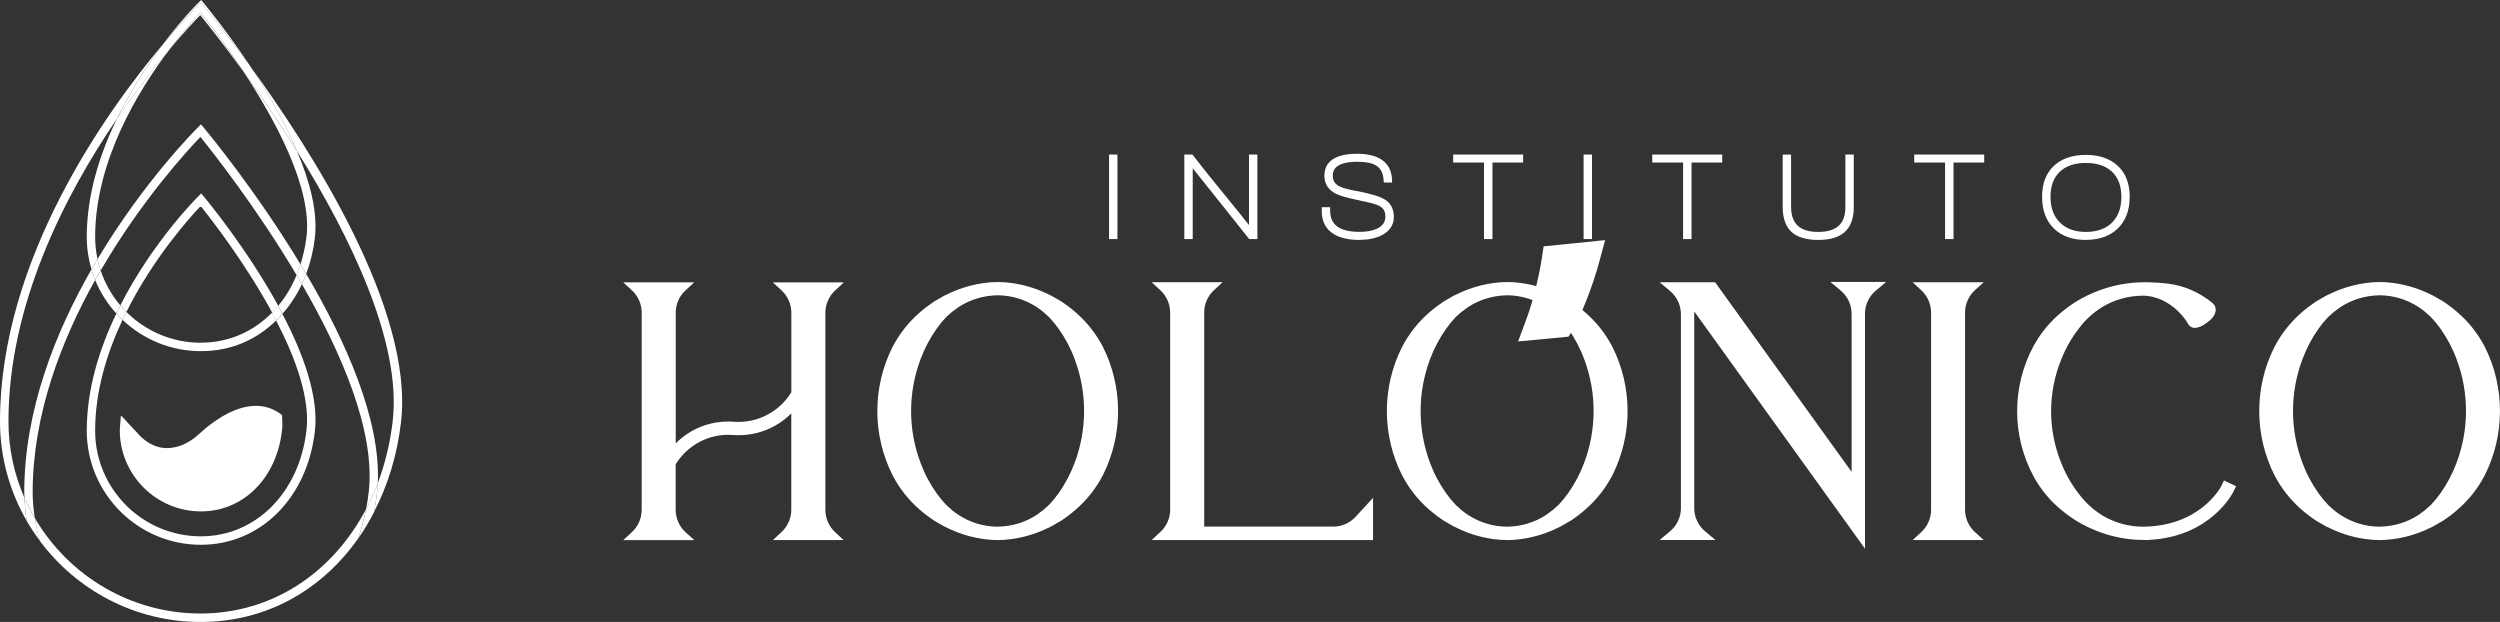 <svg xmlns="http://www.w3.org/2000/svg" id="Capa_2" data-name="Capa 2" viewBox="0 0 381.25 94.84"><rect x="0" y="0" width="381.25" height="94.84" fill="#333333" stroke="none"/><defs><style>      .cls-1 {        fill: #fff;      }    </style></defs><g id="Capa_1-2" data-name="Capa 1"><g><g><g><path class="cls-1" d="M126.91,81.59l.16.15h-7.61l.16-.15c1.07-.99,1.69-2.39,1.69-3.85v-16.39c-2.19,2.98-5.77,4.63-9.46,4.36-3.83-.3-7.49,1.61-9.43,4.92v7.11c0,1.46.61,2.86,1.68,3.85l.16.14h-7.61l.16-.14c1.07-.99,1.69-2.39,1.69-3.85v-30.07c0-1.46-.61-2.86-1.69-3.85l-.16-.14h7.61l-.16.14c-1.07.99-1.68,2.39-1.68,3.85v21.62c2.19-2.98,5.77-4.63,9.46-4.36,3.83.27,7.48-1.65,9.42-4.95v-12.3c0-1.46-.61-2.86-1.68-3.85l-.16-.14h7.61l-.16.14c-1.07.99-1.69,2.39-1.69,3.85v30.07c0,1.46.61,2.86,1.69,3.85Z"></path><path class="cls-1" d="M128.66,82.36h-10.79l1.32-1.23c.94-.87,1.48-2.11,1.48-3.39v-14.7c-2.32,2.33-5.5,3.53-8.88,3.3-3.5-.3-6.92,1.47-8.75,4.47v6.94c0,1.28.54,2.52,1.48,3.39l1.36,1.23h-10.83l1.33-1.23c.94-.87,1.48-2.11,1.48-3.39v-30.07c0-1.28-.54-2.52-1.48-3.39l-1.33-1.23h10.81l-1.33,1.23c-.94.87-1.48,2.1-1.48,3.39v19.93c2.32-2.33,5.53-3.55,8.88-3.29,3.52.25,6.89-1.47,8.75-4.5v-12.13c0-1.28-.54-2.52-1.48-3.39l-1.33-1.23h10.81l-1.33,1.23c-.94.87-1.48,2.11-1.48,3.39v30.07c0,1.28.54,2.52,1.48,3.39h0s1.32,1.23,1.32,1.23ZM120.86,81.11h4.8c-.68-.98-1.06-2.16-1.06-3.37v-30.07c0-1.21.38-2.39,1.06-3.37h-4.8c.68.98,1.06,2.16,1.06,3.37v11.78h0s0,18.29,0,18.29c0,1.21-.38,2.39-1.06,3.37ZM98.05,81.11h4.8c-.69-.98-1.06-2.16-1.06-3.37v-30.07c0-1.21.38-2.39,1.06-3.37h-4.8c.68.98,1.06,2.16,1.06,3.37v30.07c0,1.21-.38,2.39-1.06,3.37Z"></path></g><g><path class="cls-1" d="M167.63,53.17c3.01,5.98,3.01,13.03,0,19.01-1,1.91-2.34,3.62-3.96,5.03-.68.6-1.41,1.15-2.16,1.65l-1.19.69c-.39.24-.85.41-1.29.63-1.58.71-3.25,1.19-4.97,1.41-.63.09-1.27.14-1.91.14h-.02c-.64,0-1.27-.05-1.91-.14-1.71-.22-3.39-.7-4.96-1.41-.44-.22-.89-.39-1.29-.63l-1.19-.69c-.76-.5-1.48-1.05-2.16-1.65-1.62-1.42-2.96-3.12-3.96-5.03-3.02-5.98-3.02-13.03,0-19.01,1-1.91,2.34-3.62,3.96-5.03.68-.6,1.41-1.15,2.16-1.65l1.19-.69c.39-.24.85-.41,1.29-.63,1.58-.71,3.25-1.19,4.96-1.41.63-.09,1.27-.14,1.91-.14h.02c.64,0,1.28.05,1.91.14,1.71.22,3.39.69,4.96,1.41.44.22.9.39,1.29.63l1.19.69c.76.5,1.48,1.05,2.16,1.65,1.62,1.42,2.96,3.12,3.96,5.03h0ZM164.5,54.59c-.63-1.72-1.5-3.35-2.56-4.85-.47-.66-.98-1.28-1.54-1.86l-.92-.83c-.34-.28-.69-.53-1.05-.77-1.87-1.21-4.04-1.87-6.27-1.88h-.14c-2.2.04-4.35.7-6.19,1.91l-.54.37-.26.18-.24.21-.91.82c-.55.58-1.06,1.19-1.52,1.85-1.06,1.5-1.92,3.12-2.55,4.84-1.95,5.22-1.95,10.96,0,16.17.63,1.72,1.5,3.35,2.56,4.85.47.66.98,1.28,1.54,1.86l.92.83c.34.28.69.53,1.05.77,1.87,1.22,4.04,1.87,6.27,1.88h.14c2.2-.04,4.35-.7,6.19-1.91l.54-.37.26-.18.24-.21.91-.82c.55-.58,1.06-1.19,1.52-1.85,1.06-1.49,1.92-3.12,2.55-4.84,1.95-5.21,1.95-10.96,0-16.17Z"></path><path class="cls-1" d="M152.16,82.36c-.68,0-1.35-.05-2.02-.14-1.77-.23-3.5-.72-5.13-1.46-.18-.09-.34-.16-.49-.23-.3-.14-.6-.27-.87-.44l-1.17-.68c-.8-.53-1.55-1.1-2.26-1.72-1.69-1.47-3.07-3.23-4.1-5.21-3.1-6.14-3.1-13.45,0-19.58,1.04-1.99,2.42-3.75,4.11-5.22.7-.61,1.45-1.18,2.23-1.7l1.22-.71c.25-.16.55-.29.85-.43.16-.07.31-.14.47-.22,1.66-.75,3.39-1.24,5.17-1.47,1.34-.19,2.71-.18,4,0,1.77.23,3.5.72,5.13,1.46.18.09.34.16.49.23.3.14.6.27.87.44l1.17.68c.81.53,1.56,1.11,2.26,1.72,1.69,1.47,3.07,3.23,4.1,5.21h0c3.09,6.13,3.09,13.45,0,19.58-1.04,2-2.42,3.75-4.11,5.22-.69.61-1.44,1.18-2.23,1.7l-1.22.71c-.25.16-.55.29-.85.43-.15.07-.31.14-.46.22-1.66.75-3.39,1.24-5.17,1.47-.66.09-1.33.14-1.99.14ZM152.15,45.03c-2.21.04-4.23.66-5.98,1.81l-.98.72-.91.81c-.5.52-.99,1.12-1.43,1.74-1.03,1.45-1.86,3.03-2.48,4.7-1.9,5.08-1.9,10.67,0,15.74.61,1.67,1.45,3.25,2.49,4.71.45.63.95,1.23,1.48,1.78l.89.79c.3.24.63.49.97.71,1.77,1.15,3.82,1.77,5.93,1.78,2.21-.04,4.23-.66,5.98-1.81l.97-.72.91-.81c.5-.53,1-1.13,1.43-1.74,1.03-1.45,1.86-3.03,2.48-4.7,1.9-5.08,1.9-10.66,0-15.74h0c-.61-1.67-1.45-3.25-2.49-4.71-.45-.63-.95-1.23-1.48-1.78l-.89-.79c-.3-.24-.63-.49-.97-.71-1.78-1.15-3.83-1.77-5.93-1.78ZM145.68,45.66c-.05.02-.1.05-.15.07-.15.08-.32.15-.49.23-.25.11-.5.22-.72.36l-1.21.7c-.7.47-1.41,1-2.06,1.58-1.57,1.37-2.85,3-3.82,4.85-2.91,5.77-2.91,12.66,0,18.44.96,1.84,2.24,3.47,3.81,4.84.67.58,1.37,1.12,2.1,1.6l1.16.67c.24.15.49.26.74.37.17.08.34.16.52.24.05.02.1.05.15.07-.06-.03-.11-.07-.17-.11-.38-.25-.76-.52-1.11-.81l-.94-.84c-.61-.63-1.14-1.28-1.63-1.96-1.1-1.55-1.99-3.23-2.64-5-2.01-5.35-2.01-11.25,0-16.61.65-1.76,1.54-3.44,2.63-4.98.48-.67,1.01-1.32,1.58-1.92l1.51-1.29.54-.38c.07-.05.14-.09.21-.13ZM165.09,54.37c2.01,5.36,2.01,11.25,0,16.61-.65,1.77-1.54,3.44-2.63,4.99-.47.66-1,1.31-1.58,1.92l-1.51,1.29-.54.38c-.07.04-.13.09-.2.13.05-.02.1-.04.15-.06.15-.08.32-.15.49-.23.25-.11.5-.22.72-.36l1.21-.7c.71-.47,1.42-1.01,2.06-1.58,1.57-1.37,2.85-3,3.82-4.85,2.91-5.77,2.91-12.66,0-18.44-.96-1.85-2.25-3.48-3.81-4.84-.66-.58-1.36-1.11-2.1-1.6l-1.16-.68c-.24-.15-.49-.26-.74-.37-.17-.08-.35-.16-.52-.24-.04-.02-.09-.04-.14-.06.05.03.11.06.16.1.38.25.76.52,1.11.81l.94.84c.61.63,1.14,1.28,1.63,1.96,1.1,1.55,1.99,3.23,2.64,5Z"></path></g><g><path class="cls-1" d="M208.74,81.73h-31.53l.16-.15c1.07-.99,1.69-2.39,1.69-3.85v-30.06c0-1.46-.61-2.86-1.69-3.85l-.16-.15h7.61l-.15.14c-1.07.99-1.69,2.39-1.69,3.85v33.28h20.31c1.46,0,2.86-.61,3.85-1.68l1.59-1.73v4.2Z"></path><path class="cls-1" d="M209.37,82.36h-33.74l1.33-1.24c.95-.87,1.49-2.11,1.49-3.39v-30.06c0-1.28-.54-2.52-1.48-3.39l-1.34-1.24h10.82l-1.33,1.22c-.94.87-1.48,2.1-1.48,3.39v32.66h19.68c1.28,0,2.52-.54,3.39-1.48l2.68-2.91v6.43ZM205.58,81.11h2.53v-1.97l-.51.55c-.57.62-1.26,1.1-2.03,1.42ZM178.62,81.11h3.75v-33.45c0-1.21.38-2.38,1.06-3.36h-4.8c.69.98,1.07,2.16,1.07,3.37v30.06c0,1.21-.38,2.39-1.07,3.37Z"></path></g><g><path class="cls-1" d="M245.33,53.17c3.01,5.98,3.01,13.03,0,19.01-1,1.91-2.34,3.62-3.96,5.03-.68.6-1.41,1.15-2.16,1.65l-1.19.69c-.39.24-.85.41-1.29.63-1.58.71-3.25,1.19-4.97,1.41-.63.09-1.27.14-1.91.14h-.02c-.64,0-1.27-.05-1.91-.14-1.71-.22-3.39-.7-4.96-1.41-.44-.22-.89-.39-1.29-.63l-1.19-.69c-.76-.5-1.48-1.05-2.16-1.65-1.62-1.42-2.96-3.12-3.96-5.03-3.02-5.98-3.02-13.03,0-19.01,1-1.91,2.34-3.62,3.96-5.03.68-.6,1.41-1.15,2.16-1.65l1.19-.69c.39-.24.85-.41,1.29-.63,1.58-.71,3.25-1.19,4.96-1.41.63-.09,1.27-.14,1.91-.14h.02c.64,0,1.28.05,1.91.14,1.71.22,3.39.69,4.96,1.41.44.22.9.39,1.29.63l1.19.69c.76.5,1.48,1.05,2.16,1.65,1.62,1.42,2.96,3.12,3.96,5.03h0ZM242.2,54.59c-.63-1.72-1.5-3.35-2.56-4.85-.47-.66-.98-1.28-1.54-1.86l-.92-.83c-.34-.28-.69-.53-1.05-.77-1.87-1.21-4.04-1.87-6.27-1.88h-.14c-2.2.04-4.35.7-6.19,1.91l-.54.37-.26.18-.24.21-.91.82c-.55.58-1.06,1.19-1.52,1.85-1.06,1.5-1.92,3.12-2.55,4.84-1.95,5.22-1.95,10.96,0,16.17.63,1.72,1.5,3.35,2.56,4.85.47.66.98,1.28,1.54,1.86l.92.83c.34.28.69.53,1.05.77,1.87,1.22,4.04,1.87,6.27,1.88h.14c2.2-.04,4.35-.7,6.19-1.91l.54-.37.26-.18.24-.21.91-.82c.55-.58,1.06-1.19,1.52-1.85,1.06-1.49,1.92-3.12,2.55-4.84,1.95-5.21,1.95-10.96,0-16.17Z"></path><path class="cls-1" d="M229.86,82.36c-.68,0-1.35-.05-2.02-.14-1.77-.23-3.5-.72-5.13-1.46-.18-.09-.34-.16-.49-.23-.3-.14-.6-.27-.87-.44l-1.17-.68c-.8-.53-1.55-1.1-2.26-1.72-1.69-1.47-3.07-3.23-4.1-5.21-3.1-6.14-3.1-13.45,0-19.58,1.04-1.99,2.42-3.75,4.11-5.22.7-.61,1.45-1.18,2.23-1.7l1.22-.71c.25-.16.55-.29.85-.43.16-.07.31-.14.47-.22,1.66-.75,3.39-1.24,5.17-1.47,1.34-.19,2.71-.18,4,0,1.77.23,3.5.72,5.13,1.46.18.09.34.16.49.23.3.14.6.27.87.44l1.17.68c.81.53,1.56,1.11,2.26,1.72,1.69,1.47,3.07,3.23,4.1,5.21h0c3.09,6.13,3.09,13.45,0,19.58-1.04,2-2.42,3.75-4.11,5.22-.69.61-1.44,1.18-2.23,1.7l-1.22.71c-.25.16-.55.29-.85.43-.15.07-.31.14-.46.22-1.66.75-3.39,1.24-5.17,1.47-.66.09-1.33.14-1.99.14ZM229.85,45.03c-2.21.04-4.23.66-5.98,1.81l-.98.72-.91.81c-.5.52-.99,1.12-1.43,1.74-1.03,1.45-1.86,3.03-2.48,4.7-1.9,5.08-1.9,10.67,0,15.74.61,1.67,1.45,3.25,2.49,4.71.45.63.95,1.23,1.48,1.78l.89.79c.3.24.63.49.97.71,1.77,1.15,3.82,1.77,5.93,1.78,2.21-.04,4.23-.66,5.98-1.81l.97-.72.91-.81c.5-.53,1-1.13,1.43-1.74,1.03-1.45,1.86-3.03,2.48-4.7,1.9-5.08,1.9-10.66,0-15.74h0c-.61-1.67-1.45-3.25-2.49-4.71-.45-.63-.95-1.23-1.48-1.78l-.89-.79c-.3-.24-.63-.49-.97-.71-1.78-1.15-3.83-1.77-5.93-1.78ZM223.38,45.66c-.05.02-.1.05-.15.07-.15.08-.32.15-.49.23-.25.11-.5.22-.72.36l-1.21.7c-.7.47-1.41,1-2.06,1.58-1.57,1.37-2.85,3-3.82,4.85-2.91,5.77-2.91,12.66,0,18.44.96,1.84,2.24,3.47,3.81,4.84.67.58,1.37,1.12,2.1,1.6l1.16.67c.24.15.49.26.74.37.17.08.35.16.52.24.05.02.1.05.15.07-.06-.03-.11-.07-.17-.11-.38-.25-.76-.52-1.11-.81l-.94-.84c-.61-.63-1.14-1.28-1.63-1.96-1.1-1.55-1.99-3.23-2.64-5-2.01-5.35-2.01-11.25,0-16.61.65-1.76,1.54-3.44,2.63-4.98.48-.67,1.01-1.32,1.58-1.92l1.51-1.29.54-.38c.07-.05.14-.09.21-.13ZM242.79,54.37c2.01,5.36,2.01,11.25,0,16.61-.65,1.77-1.54,3.44-2.63,4.99-.47.66-1,1.31-1.58,1.92l-1.51,1.29-.54.38c-.07.04-.13.09-.2.13.05-.02.1-.04.15-.06.15-.08.32-.15.49-.23.25-.11.5-.22.72-.36l1.21-.7c.71-.47,1.41-1.01,2.06-1.58,1.57-1.37,2.85-3,3.82-4.85,2.91-5.77,2.91-12.66,0-18.44-.96-1.85-2.25-3.48-3.81-4.84-.66-.58-1.36-1.11-2.1-1.6l-1.16-.68c-.24-.15-.49-.26-.74-.37-.17-.08-.35-.16-.52-.24-.04-.02-.09-.04-.14-.06.05.03.11.06.16.1.38.25.76.52,1.11.81l.94.84c.61.63,1.14,1.28,1.63,1.96,1.1,1.55,1.99,3.23,2.64,5Z"></path></g><g><path class="cls-1" d="M285.92,43.61l-.28.24c-1.18,1-1.86,2.46-1.86,4v33.86l-26.01-36.13h-.02v31.91c0,1.54.68,3.01,1.86,4l.28.24h-5.07l.28-.24c1.18-1,1.86-2.46,1.86-4v-29.57c0-1.54-.68-3.01-1.86-4l-.28-.24h6.42l21.76,30.23v-26.05c0-1.54-.68-3.01-1.86-4l-.28-.24h5.08Z"></path><path class="cls-1" d="M284.4,83.66l-26.03-36.17v30c0,1.36.6,2.65,1.64,3.52l1.59,1.34h-8.51l1.61-1.34c1.04-.88,1.64-2.16,1.64-3.52v-29.57c0-1.36-.6-2.65-1.64-3.53l-1.6-1.34h8.46l20.81,28.91v-24.1c0-1.36-.6-2.65-1.64-3.53l-1.6-1.34h8.52s-1.6,1.34-1.6,1.34c-1.04.88-1.64,2.16-1.64,3.52v35.8ZM256.33,81.11h2.03c-.46-.59-.8-1.26-1.01-1.97-.21.72-.55,1.39-1.01,1.97ZM257.91,44.77l.36.45,24.87,34.56v-4.58l-22.24-30.89h-4.58c.32.41.58.85.78,1.32v-.38l.8-.48ZM282.36,44.24c.46.59.8,1.26,1.01,1.97.21-.72.55-1.39,1.02-1.98h-2.03Z"></path></g><g><path class="cls-1" d="M300.73,81.59l.16.14h-7.61l.16-.14c1.07-.99,1.68-2.39,1.68-3.85v-30.07c0-1.46-.61-2.86-1.68-3.85l-.16-.14h7.61l-.16.14c-1.07.99-1.68,2.39-1.68,3.85v30.07c0,1.46.61,2.86,1.68,3.85Z"></path><path class="cls-1" d="M302.51,82.36h-10.83l1.33-1.23c.94-.87,1.48-2.1,1.48-3.39v-30.07c0-1.28-.54-2.52-1.48-3.39l-1.33-1.23h10.83l-1.36,1.23c-.94.87-1.48,2.1-1.48,3.38v30.07c0,1.28.54,2.52,1.48,3.39l1.36,1.23ZM294.69,81.11h4.8c-.68-.98-1.06-2.16-1.06-3.37v-30.07c0-1.21.38-2.39,1.06-3.37h-4.8c.68.98,1.06,2.16,1.06,3.37v30.07c0,1.21-.38,2.39-1.06,3.37Z"></path></g><g><path class="cls-1" d="M340.16,74.45l-.17.35c-.03.07-3.37,6.74-12.85,6.92h0s-.3,0-.3,0h-.49c-.51-.02-1.02-.06-1.54-.12-1.76-.21-3.47-.65-5.11-1.33-1.74-.71-3.37-1.68-4.82-2.88-1.71-1.38-3.14-3.08-4.2-5.01-3.26-6.05-3.26-13.33,0-19.37,1.06-1.93,2.49-3.63,4.2-5.01,1.45-1.2,3.08-2.17,4.82-2.88,1.63-.68,3.35-1.13,5.11-1.33.64-.08,1.27-.12,1.92-.13h.4c1.13,0,2.27.06,3.39.2,2.4.3,4.66,1.3,6.52,2.85.38.31.26.98-.26,1.48-.33.32-.69.6-1.09.84-.63.38-1.21.43-1.39.13-.98-1.69-2.43-3.05-4.18-3.92-1.05-.52-2.21-.79-3.38-.79h-.14c-2.25.03-4.45.67-6.37,1.84-1.43.89-2.68,2.03-3.68,3.38-1.14,1.48-2.08,3.1-2.77,4.84-2.14,5.25-2.14,11.12,0,16.37.69,1.74,1.63,3.37,2.78,4.85,1.02,1.36,2.28,2.51,3.72,3.39,1.95,1.18,4.18,1.8,6.46,1.81h.09c9.2-.04,12.41-6.42,12.45-6.49l.17-.35.71.34Z"></path><path class="cls-1" d="M327.14,82.35l-1.41-.04c-.33-.02-.66-.05-.99-.09-1.81-.21-3.58-.67-5.27-1.37-1.8-.73-3.47-1.73-4.98-2.97-1.78-1.43-3.24-3.18-4.35-5.19-3.37-6.26-3.37-13.72,0-19.97,1.11-2.01,2.57-3.76,4.35-5.2,1.5-1.24,3.18-2.24,4.98-2.97,1.68-.7,3.46-1.16,5.27-1.37.65-.08,1.32-.13,1.99-.13h1.03c.95.02,1.91.09,2.84.2,2.53.32,4.89,1.36,6.85,3,.27.23.43.56.44.93.02.51-.23,1.05-.68,1.48-.36.35-.77.66-1.2.92-.6.36-1.17.49-1.62.38-.27-.07-.5-.24-.64-.47-.92-1.58-2.27-2.85-3.91-3.67-.96-.47-2.03-.73-3.09-.73h0c-2.27.03-4.36.63-6.19,1.75-1.36.85-2.55,1.93-3.51,3.22-1.12,1.44-2.02,3.02-2.69,4.7-2.09,5.13-2.09,10.77,0,15.9.67,1.69,1.58,3.27,2.7,4.7.98,1.3,2.17,2.39,3.55,3.24,1.85,1.11,3.97,1.71,6.13,1.72,8.82-.04,11.94-6.08,11.98-6.14l.44-.91,1.84.88-.45.92c-.03.06-3.41,6.79-12.79,7.26v.02h-.63ZM320.11,45.65c-.05.02-.1.04-.16.06-1.69.69-3.25,1.62-4.66,2.78-1.66,1.34-3.02,2.96-4.05,4.83-3.16,5.87-3.16,12.89,0,18.77,1.02,1.86,2.38,3.48,4.04,4.82,1.41,1.16,2.98,2.1,4.66,2.78l.17.07c-.05-.03-.11-.06-.16-.09-1.52-.94-2.83-2.13-3.9-3.55-1.18-1.52-2.15-3.2-2.86-4.99-2.21-5.43-2.21-11.41,0-16.84.71-1.78,1.67-3.46,2.86-4.99,1.04-1.41,2.34-2.6,3.85-3.53.07-.04.13-.08.2-.12ZM329.81,44.43c.21.08.41.17.6.27,1.82.91,3.33,2.31,4.37,4.05.11-.01.31-.06.59-.23.35-.21.68-.47.97-.75.26-.25.32-.5.29-.56-1.76-1.48-3.9-2.41-6.19-2.7-.22-.03-.43-.05-.65-.07Z"></path></g><g><path class="cls-1" d="M378.37,53.17c3.01,5.98,3.01,13.03,0,19.01-1,1.91-2.34,3.62-3.96,5.03-.68.6-1.41,1.15-2.16,1.65l-1.19.69c-.39.24-.85.41-1.29.63-1.58.71-3.25,1.19-4.97,1.41-.63.09-1.27.14-1.91.14h-.02c-.64,0-1.27-.05-1.91-.14-1.71-.22-3.39-.7-4.96-1.41-.44-.22-.89-.39-1.29-.63l-1.19-.69c-.76-.5-1.48-1.05-2.16-1.65-1.62-1.42-2.96-3.12-3.96-5.03-3.02-5.98-3.02-13.03,0-19.01,1-1.91,2.34-3.62,3.96-5.03.68-.6,1.41-1.15,2.16-1.65l1.19-.69c.39-.24.85-.41,1.29-.63,1.58-.71,3.25-1.19,4.96-1.41.63-.09,1.27-.14,1.91-.14h.02c.64,0,1.28.05,1.91.14,1.71.22,3.39.69,4.96,1.41.44.22.9.39,1.29.63l1.19.69c.76.5,1.48,1.05,2.16,1.65,1.62,1.42,2.96,3.12,3.96,5.03h0ZM375.24,54.59c-.63-1.72-1.5-3.35-2.56-4.85-.47-.66-.98-1.28-1.54-1.86l-.92-.83c-.34-.28-.69-.53-1.05-.77-1.87-1.21-4.04-1.87-6.27-1.88h-.14c-2.2.04-4.35.7-6.19,1.91l-.54.37-.26.18-.24.21-.91.82c-.55.58-1.06,1.19-1.52,1.85-1.06,1.5-1.92,3.12-2.55,4.84-1.95,5.22-1.95,10.96,0,16.17.63,1.72,1.5,3.35,2.56,4.85.47.66.98,1.28,1.54,1.86l.92.83c.34.28.69.53,1.05.77,1.87,1.22,4.04,1.87,6.27,1.88h.14c2.2-.04,4.35-.7,6.19-1.91l.54-.37.26-.18.24-.21.91-.82c.55-.58,1.06-1.19,1.52-1.85,1.06-1.49,1.92-3.12,2.55-4.84,1.95-5.21,1.95-10.96,0-16.17Z"></path><path class="cls-1" d="M362.9,82.36c-.68,0-1.35-.05-2.02-.14-1.77-.23-3.5-.72-5.13-1.46-.18-.09-.34-.16-.49-.23-.3-.14-.6-.27-.87-.44l-1.17-.68c-.8-.53-1.55-1.1-2.26-1.72-1.69-1.47-3.07-3.23-4.1-5.21-3.1-6.14-3.1-13.45,0-19.58,1.04-1.99,2.42-3.75,4.11-5.22.7-.61,1.45-1.18,2.23-1.7l1.22-.71c.25-.16.55-.29.85-.43.16-.07.31-.14.47-.22,1.66-.75,3.39-1.24,5.17-1.47,1.34-.19,2.71-.18,4,0,1.77.23,3.5.72,5.13,1.46.18.09.34.16.49.23.3.14.6.27.87.44l1.17.68c.81.53,1.56,1.11,2.26,1.72,1.69,1.47,3.07,3.23,4.1,5.21h0c3.09,6.13,3.09,13.45,0,19.58-1.04,2-2.42,3.75-4.11,5.22-.69.61-1.44,1.18-2.23,1.7l-1.22.71c-.25.16-.55.29-.85.43-.15.07-.31.14-.46.22-1.66.75-3.39,1.24-5.17,1.47-.66.09-1.33.14-1.99.14ZM362.89,45.03c-2.21.04-4.23.66-5.98,1.81l-.98.72-.91.81c-.5.52-.99,1.12-1.43,1.74-1.03,1.45-1.86,3.03-2.48,4.7-1.9,5.08-1.9,10.67,0,15.74.61,1.67,1.45,3.25,2.49,4.71.45.63.95,1.23,1.48,1.78l.89.79c.3.24.63.49.97.71,1.77,1.15,3.82,1.77,5.93,1.78,2.21-.04,4.23-.66,5.98-1.81l.97-.72.91-.81c.5-.53,1-1.13,1.43-1.74,1.03-1.45,1.86-3.03,2.48-4.7,1.9-5.08,1.9-10.66,0-15.74h0c-.61-1.67-1.45-3.25-2.49-4.71-.45-.63-.95-1.23-1.48-1.78l-.89-.79c-.3-.24-.63-.49-.97-.71-1.78-1.15-3.83-1.77-5.93-1.78ZM356.42,45.66c-.05.02-.1.05-.15.07-.15.08-.32.15-.49.23-.25.11-.5.22-.72.36l-1.21.7c-.7.47-1.41,1-2.06,1.58-1.57,1.37-2.85,3-3.82,4.85-2.91,5.77-2.91,12.66,0,18.44.96,1.84,2.24,3.47,3.81,4.84.67.58,1.37,1.12,2.1,1.6l1.16.67c.24.15.49.26.74.37.17.08.35.16.52.24.05.02.1.05.15.07-.06-.03-.11-.07-.17-.11-.38-.25-.76-.52-1.11-.81l-.94-.84c-.61-.63-1.14-1.28-1.63-1.96-1.1-1.55-1.99-3.23-2.64-5-2.01-5.35-2.01-11.25,0-16.61.65-1.76,1.54-3.44,2.63-4.98.48-.67,1.01-1.32,1.58-1.92l1.51-1.29.54-.38c.07-.05.14-.09.21-.13ZM375.83,54.37c2.01,5.36,2.01,11.25,0,16.61-.65,1.77-1.54,3.44-2.63,4.99-.47.66-1,1.31-1.58,1.92l-1.51,1.29-.54.38c-.07.04-.13.09-.2.13.05-.02.1-.04.15-.06.15-.08.32-.15.49-.23.25-.11.5-.22.72-.36l1.21-.7c.71-.47,1.41-1.01,2.06-1.58,1.57-1.37,2.85-3,3.82-4.85,2.91-5.77,2.91-12.66,0-18.44-.96-1.85-2.25-3.48-3.81-4.84-.66-.58-1.36-1.11-2.1-1.6l-1.16-.68c-.24-.15-.49-.26-.74-.37-.17-.08-.35-.16-.52-.24-.04-.02-.09-.04-.14-.06.05.03.11.06.16.1.38.25.76.52,1.11.81l.94.84c.61.63,1.14,1.28,1.63,1.96,1.1,1.55,1.99,3.23,2.64,5Z"></path></g></g><path class="cls-1" d="M235.4,37.58l-.29,1.92c-.39,2.62-1.4,6.66-2.21,8.82l-1.39,3.75,7.7-.73.65-1.09c1.25-2.1,3.03-6.64,3.97-10.11l.95-3.52-9.38.95Z"></path><path class="cls-1" d="M235.06,49.2c.86-2.3,1.91-6.48,2.34-9.33l3.82-.39c-.9,3.32-2.61,7.65-3.71,9.48l-2.46.23Z"></path><g><g><path class="cls-1" d="M169.45,36.15v-12.26h.65v12.26h-.65Z"></path><path class="cls-1" d="M170.41,36.46h-1.28v-12.89h1.28v12.89ZM169.76,35.83h.02l-.02-11.64v11.64Z"></path></g><g><path class="cls-1" d="M190.65,36.15l-9.08-11.38v11.38h-.65v-12.26h.76c1.01,1.33,2.53,3.22,4.54,5.68,2.09,2.56,3.61,4.44,4.56,5.66v-11.34h.65v12.26h-.78Z"></path><path class="cls-1" d="M191.74,36.46h-1.24l-.09-.12-8.52-10.68v10.8h-1.28v-12.89h1.23l.1.12c1,1.31,2.52,3.22,4.53,5.67,1.71,2.09,3.05,3.76,4,4.96v-10.75h1.28v12.89ZM191.08,35.83h.03l-.03-11.64v11.64ZM190.8,35.83h.05l-.33-.42c-.94-1.21-2.48-3.11-4.55-5.66-.33-.41-.65-.8-.96-1.18l5.79,7.25ZM181.23,35.83h.02l-.02-11.64v11.64ZM181.51,24.2l.27.34c-.09-.12-.18-.23-.26-.34h0Z"></path></g><g><path class="cls-1" d="M207.32,36.27c-1.56,0-2.8-.28-3.75-.83-1.13-.69-1.7-1.76-1.7-3.22v-.31h.65v.23c0,2.35,1.6,3.53,4.81,3.53,1.1,0,2.02-.17,2.75-.51.99-.46,1.48-1.17,1.48-2.13,0-.66-.18-1.17-.54-1.52-.3-.3-.8-.55-1.5-.76-.36-.11-1.22-.31-2.59-.6-1.53-.33-2.57-.63-3.11-.9-1.04-.56-1.56-1.36-1.56-2.42,0-2.05,1.57-3.07,4.7-3.07s4.94,1.25,4.99,3.76h-.65c-.07-1.25-.53-2.12-1.37-2.59-.66-.39-1.65-.58-2.96-.58-2.7,0-4.05.83-4.05,2.48,0,.82.38,1.43,1.14,1.85.49.26,1.34.51,2.53.72,2.18.4,3.63.82,4.36,1.27.84.51,1.27,1.31,1.27,2.42s-.57,1.97-1.72,2.53c-.88.43-1.94.65-3.18.65Z"></path><path class="cls-1" d="M207.32,36.59c-1.6,0-2.92-.29-3.9-.88-1.23-.75-1.85-1.92-1.85-3.49v-.62h1.28v.55c0,2.16,1.47,3.21,4.5,3.21,1.05,0,1.93-.16,2.62-.48.88-.41,1.3-1.01,1.3-1.85,0-.58-.15-1-.45-1.29-.26-.27-.73-.49-1.37-.68-.35-.11-1.19-.3-2.56-.59-1.57-.33-2.62-.64-3.19-.93-1.15-.61-1.73-1.52-1.73-2.7,0-2.25,1.69-3.39,5.02-3.39s5.25,1.37,5.3,4.07v.32s-1.26,0-1.26,0l-.02-.3c-.06-1.15-.46-1.91-1.21-2.33-.62-.36-1.56-.54-2.81-.54-3.74,0-3.74,1.63-3.74,2.16,0,.7.32,1.21.98,1.57.46.25,1.29.48,2.44.69,2.24.41,3.7.84,4.47,1.31.94.56,1.42,1.47,1.42,2.69s-.64,2.19-1.89,2.81c-.92.45-2.04.68-3.32.68ZM202.19,32.23c0,1.15.37,2.02,1.13,2.65-.71-.62-1.08-1.51-1.1-2.65h-.03ZM205.23,29.43c.49.14,1.08.28,1.78.43,1.39.29,2.24.49,2.61.6.76.22,1.29.5,1.63.84.42.41.63.99.63,1.74,0,.66-.2,1.21-.6,1.66.42-.44.63-.97.63-1.61,0-1-.36-1.7-1.12-2.16-.69-.43-2.12-.84-4.25-1.23-.5-.09-.93-.18-1.31-.28ZM204.04,24.56c-.97.45-1.45,1.2-1.45,2.27,0,.61.19,1.12.58,1.54-.37-.41-.55-.93-.55-1.54,0-1.06.48-1.81,1.42-2.27ZM211.61,27.21h.03c-.07-.83-.35-1.49-.84-1.99.45.49.72,1.16.81,1.99Z"></path></g><g><path class="cls-1" d="M227.27,24.48v11.67h-.65v-11.67h-4.7v-.6h10.04v.6h-4.68Z"></path><path class="cls-1" d="M227.59,36.46h-1.28v-11.67h-4.7v-1.22h10.67v1.22h-4.68v11.67ZM226.93,35.83h.03l-.03-11.64v11.64Z"></path></g><g><path class="cls-1" d="M241.81,36.15v-12.26h.65v12.26h-.65Z"></path><path class="cls-1" d="M242.78,36.46h-1.28v-12.89h1.28v12.89ZM242.13,35.83h.02l-.02-11.64v11.64Z"></path></g><g><path class="cls-1" d="M257.64,24.48v11.67h-.65v-11.67h-4.7v-.6h10.04v.6h-4.68Z"></path><path class="cls-1" d="M257.95,36.46h-1.28v-11.67h-4.7v-1.22h10.67v1.22h-4.68v11.67ZM257.3,35.83h.03l-.03-11.64v11.64Z"></path></g><g><path class="cls-1" d="M281.06,35.19c-.82.72-2.08,1.09-3.78,1.09s-2.98-.36-3.8-1.09c-.87-.76-1.3-1.97-1.3-3.63v-7.67h.65v7.65c0,2.76,1.48,4.14,4.45,4.14s4.45-1.36,4.45-4.07v-7.72h.65v7.7c0,1.64-.44,2.84-1.32,3.6Z"></path><path class="cls-1" d="M277.28,36.59c-1.78,0-3.13-.39-4.01-1.16-.93-.82-1.41-2.12-1.41-3.87v-7.98h1.28v7.96c0,2.58,1.35,3.83,4.14,3.83s4.14-1.23,4.14-3.76v-8.04h1.28v8.02c0,1.73-.48,3.02-1.43,3.84-.88.77-2.22,1.16-3.98,1.16ZM282.04,24.2v7.41c0,2.28-1.04,3.7-3.02,4.19.77-.16,1.38-.44,1.83-.85h0c.8-.7,1.21-1.83,1.21-3.36l-.02-7.39ZM272.49,24.2v7.36c0,1.56.4,2.71,1.19,3.4.44.39,1.04.67,1.78.83-1.96-.5-2.95-1.93-2.95-4.25l-.02-7.34Z"></path></g><g><path class="cls-1" d="M297.59,24.48v11.67h-.65v-11.67h-4.7v-.6h10.04v.6h-4.68Z"></path><path class="cls-1" d="M297.9,36.46h-1.28v-11.67h-4.7v-1.22h10.67v1.22h-4.68v11.67ZM297.25,35.83h.03l-.03-11.64v11.64Z"></path></g><g><path class="cls-1" d="M318.08,36.27c-1.99,0-3.54-.56-4.66-1.66-1.12-1.11-1.68-2.64-1.68-4.59s.56-3.42,1.69-4.49c1.13-1.06,2.68-1.59,4.66-1.59s3.54.53,4.68,1.59c1.14,1.06,1.71,2.56,1.71,4.49s-.57,3.5-1.72,4.6c-1.14,1.1-2.7,1.66-4.67,1.66ZM318.08,24.54c-1.78,0-3.18.48-4.19,1.44-1.01.96-1.51,2.31-1.51,4.04s.51,3.11,1.52,4.13,2.41,1.53,4.18,1.53,3.2-.5,4.21-1.51,1.52-2.39,1.52-4.15-.52-3.12-1.56-4.09c-1-.93-2.39-1.39-4.18-1.39Z"></path><path class="cls-1" d="M318.08,36.59c-2.06,0-3.71-.59-4.88-1.76-1.18-1.16-1.78-2.78-1.78-4.82s.6-3.6,1.79-4.71c1.18-1.11,2.82-1.68,4.87-1.68s3.7.56,4.89,1.68c1.2,1.12,1.81,2.7,1.81,4.71s-.61,3.67-1.81,4.83c-1.2,1.16-2.84,1.74-4.88,1.74ZM314.7,25c-.39.21-.75.46-1.06.76-1.06.99-1.59,2.43-1.59,4.26s.54,3.33,1.59,4.37c.52.51,1.14.9,1.86,1.16-.7-.27-1.31-.66-1.82-1.18-1.07-1.07-1.61-2.54-1.61-4.35s.54-3.25,1.61-4.27c.31-.29.65-.54,1.02-.75ZM318.08,24.85c-1.69,0-3.03.45-3.97,1.35-.94.89-1.41,2.18-1.41,3.82s.48,2.96,1.43,3.91c.95.95,2.28,1.44,3.96,1.44s3.05-.48,3.99-1.42c.95-.94,1.43-2.26,1.43-3.93s-.49-2.96-1.46-3.86c-.94-.87-2.27-1.31-3.97-1.31ZM322.27,25.52c.07.06.14.12.21.18,1.1,1.02,1.66,2.48,1.66,4.32s-.54,3.31-1.61,4.37c-.18.18-.38.35-.59.5.22-.15.42-.32.61-.5,1.08-1.04,1.62-2.51,1.62-4.38s-.54-3.26-1.61-4.26c-.09-.08-.18-.16-.28-.24Z"></path></g></g><g><path class="cls-1" d="M42.42,46.65c.22.4.43.81.65,1.21,1.17-1.32,2.17-2.84,2.97-4.53-.27-.46-.54-.93-.81-1.38-.73,1.75-1.67,3.34-2.81,4.7Z"></path><path class="cls-1" d="M13.95,41.08c.31-.53.61-1.06.92-1.57-.23-1.08-.36-2.2-.36-3.36,0-11.54,6.51-22.26,11.37-28.66-2.29,2.72-5.13,6.33-8.06,10.63-2.6,5.37-4.59,11.56-4.59,18.03,0,1.71.26,3.37.72,4.93Z"></path><path class="cls-1" d="M15.35,41.25c-.28.48-.56.95-.84,1.45.77,1.89,1.87,3.62,3.23,5.11.2-.42.4-.84.6-1.25-1.31-1.55-2.33-3.34-2.99-5.31Z"></path><path class="cls-1" d="M30.63,52.27c-4.43,0-8.44-1.8-11.36-4.7-.2.4-.4.79-.59,1.2,3.12,2.96,7.32,4.78,11.95,4.78s8.44-1.72,11.49-4.68c-.21-.4-.41-.8-.62-1.2-2.85,2.9-6.63,4.59-10.86,4.59Z"></path><path class="cls-1" d="M46.74,36.08c-.17,1.49-.49,2.9-.92,4.24.29.48.58.97.87,1.46.65-1.72,1.1-3.57,1.33-5.55.45-3.96-.78-8.6-2.73-13.2-2.87-4.6-5.74-8.77-8.21-12.18,4.92,7.46,10.52,17.78,9.67,25.23Z"></path><path class="cls-1" d="M30.14.87l.5-.49.44.53c.38.45,3.14,3.78,6.86,8.87-3.45-5.16-6.52-8.88-6.82-9.25l-.44-.53-.5.49c-.06.06-2.39,2.37-5.29,6.2,3.06-3.64,5.17-5.74,5.25-5.82Z"></path><path class="cls-1" d="M42.11,48.88c2.97,5.73,5.19,11.84,4.63,16.72-1.09,9.53-7.72,16.19-16.12,16.19-8.88,0-16.11-7.23-16.11-16.11,0-6.02,1.78-11.81,4.17-16.89-.33-.31-.64-.63-.94-.97-2.56,5.33-4.51,11.46-4.51,17.86,0,9.59,7.81,17.4,17.4,17.4,9.08,0,16.23-7.12,17.39-17.33.61-5.32-1.79-11.85-4.95-17.87-.31.35-.62.69-.95,1.01Z"></path><path class="cls-1" d="M30.68,29.51l-.5.49c-.11.11-6.88,6.85-11.83,16.56.3.35.6.69.93,1.01,4.11-8.24,9.65-14.39,11.32-16.15,1.55,1.93,6.79,8.65,10.91,16.26.32-.33.63-.67.93-1.03-4.77-8.72-10.87-16.09-11.3-16.61l-.44-.53Z"></path><path class="cls-1" d="M41.49,47.68c.21.4.42.8.62,1.2.33-.32.65-.66.95-1.01-.21-.41-.43-.81-.65-1.21-.3.36-.61.7-.93,1.03Z"></path><path class="cls-1" d="M18.68,48.77c.19-.41.39-.8.59-1.2-.32-.32-.63-.66-.93-1.01-.21.41-.4.83-.6,1.25.3.33.61.66.94.97Z"></path><path class="cls-1" d="M14.51,42.69c-.21-.52-.4-1.06-.56-1.61-5.49,9.57-10.25,21.47-10.25,34.01,0,.29.03.57.04.86.46,1.06,1,2.07,1.57,3.06-.2-1.28-.33-2.58-.33-3.91,0-11.86,4.37-23.17,9.53-32.4Z"></path><path class="cls-1" d="M46.69,41.78c-.2.53-.42,1.05-.65,1.56,6.03,10.42,11.24,22.44,10.19,31.69-.1.89-.24,1.77-.4,2.63.66-1.25,1.26-2.56,1.78-3.93.48-9.7-4.87-21.69-10.91-31.95Z"></path><path class="cls-1" d="M30.65,18.97l-.5.49c-.15.14-8.12,8.07-15.28,20.05.13.59.29,1.17.48,1.74,6.23-10.71,13.3-18.39,15.21-20.37,1.78,2.2,8.52,10.72,14.67,21.07.22-.53.42-1.07.6-1.63-6.81-11.27-14.14-20.11-14.73-20.82l-.44-.53Z"></path><path class="cls-1" d="M14.87,39.51c-.31.52-.62,1.04-.92,1.57.16.55.35,1.08.56,1.61.28-.49.56-.96.84-1.45-.19-.57-.35-1.14-.48-1.74Z"></path><path class="cls-1" d="M46.04,43.33c.24-.5.45-1.02.65-1.56-.29-.49-.58-.98-.87-1.46-.18.56-.38,1.1-.6,1.63.27.46.54.92.81,1.38Z"></path><path class="cls-1" d="M37.94,9.78c2.58,3.86,5.34,8.52,7.34,13.24,8.04,12.88,15.99,29.08,14.61,41.16-.39,3.41-1.18,6.6-2.3,9.55-.02.48-.05.97-.1,1.44-.11.99-.26,1.96-.45,2.9,2.1-4.05,3.54-8.67,4.12-13.75,1.96-17.14-13.74-41.56-23.24-54.54Z"></path><path class="cls-1" d="M30.59,93.56c-10.77,0-20.18-5.86-25.28-14.55.18,1.18.42,2.34.76,3.47,5.58,7.49,14.48,12.37,24.51,12.37s18.48-4.83,24.07-12.78c.47-1.42.87-2.88,1.16-4.41-5.14,9.76-14.35,15.9-25.23,15.9Z"></path><path class="cls-1" d="M37.07,10.85c-2.85-4.31-5.47-7.66-6.49-8.93-.83.87-2.61,2.83-4.7,5.58,2.18-2.59,3.87-4.39,4.66-5.2.97,1.2,3.43,4.28,6.53,8.56Z"></path><path class="cls-1" d="M1.29,64.25c0-17.78,8.59-34.48,16.54-46.13,2.19-4.51,4.8-8.45,7.07-11.44C16.25,16.94,0,39.54,0,64.25c0,5.54,1.5,10.72,4.08,15.2-.19-1.15-.3-2.31-.34-3.5-1.57-3.59-2.45-7.54-2.45-11.7Z"></path><path class="cls-1" d="M25.89,7.49c2.09-2.75,3.87-4.71,4.7-5.58,1.02,1.27,3.64,4.63,6.49,8.93,2.47,3.41,5.34,7.58,8.21,12.18-2.01-4.72-4.77-9.38-7.34-13.24-3.72-5.08-6.48-8.42-6.86-8.87l-.44-.53-.5.49c-.08.08-2.19,2.18-5.25,5.82-2.27,2.99-4.88,6.92-7.07,11.44,2.93-4.3,5.77-7.91,8.06-10.63Z"></path><path class="cls-1" d="M5.31,79.01c-.58-.99-1.11-2-1.57-3.06.04,1.19.15,2.36.34,3.5.6,1.05,1.27,2.05,2,3.02-.34-1.12-.58-2.29-.76-3.47Z"></path><path class="cls-1" d="M57.6,73.73c-.52,1.37-1.12,2.67-1.78,3.93-.29,1.53-.69,3-1.16,4.41.88-1.25,1.67-2.59,2.39-3.99.18-.95.33-1.92.45-2.9.05-.47.08-.96.1-1.44Z"></path><path class="cls-1" d="M43.03,63.72c0-.14-.02-.29-.03-.43-.2-.18-.54-.41-.98-.65,0,0,0,0,0,0-.62-.33-1.44-.67-2.52-.72-.15-.03-.28-.03-.44-.03-2.7,0-5.76,1.54-9.03,4.58-.18.18-4.53,4.09-8.65.03,0,0-1.22-1.33-2.1-2.25,0,0,0,0,0-.01-.39-.42-.7-.76-.78-.83l-.08.08c-.02.24-.04.48-.05.73.18.2.19.2,0,0-.03.46-.1.93-.1,1.39,0,6.82,5.56,12.38,12.38,12.38,6.46,0,11.53-5.07,12.35-12.32.08-.61.08-1.25.03-1.92h.01Z"></path></g></g></g></svg>